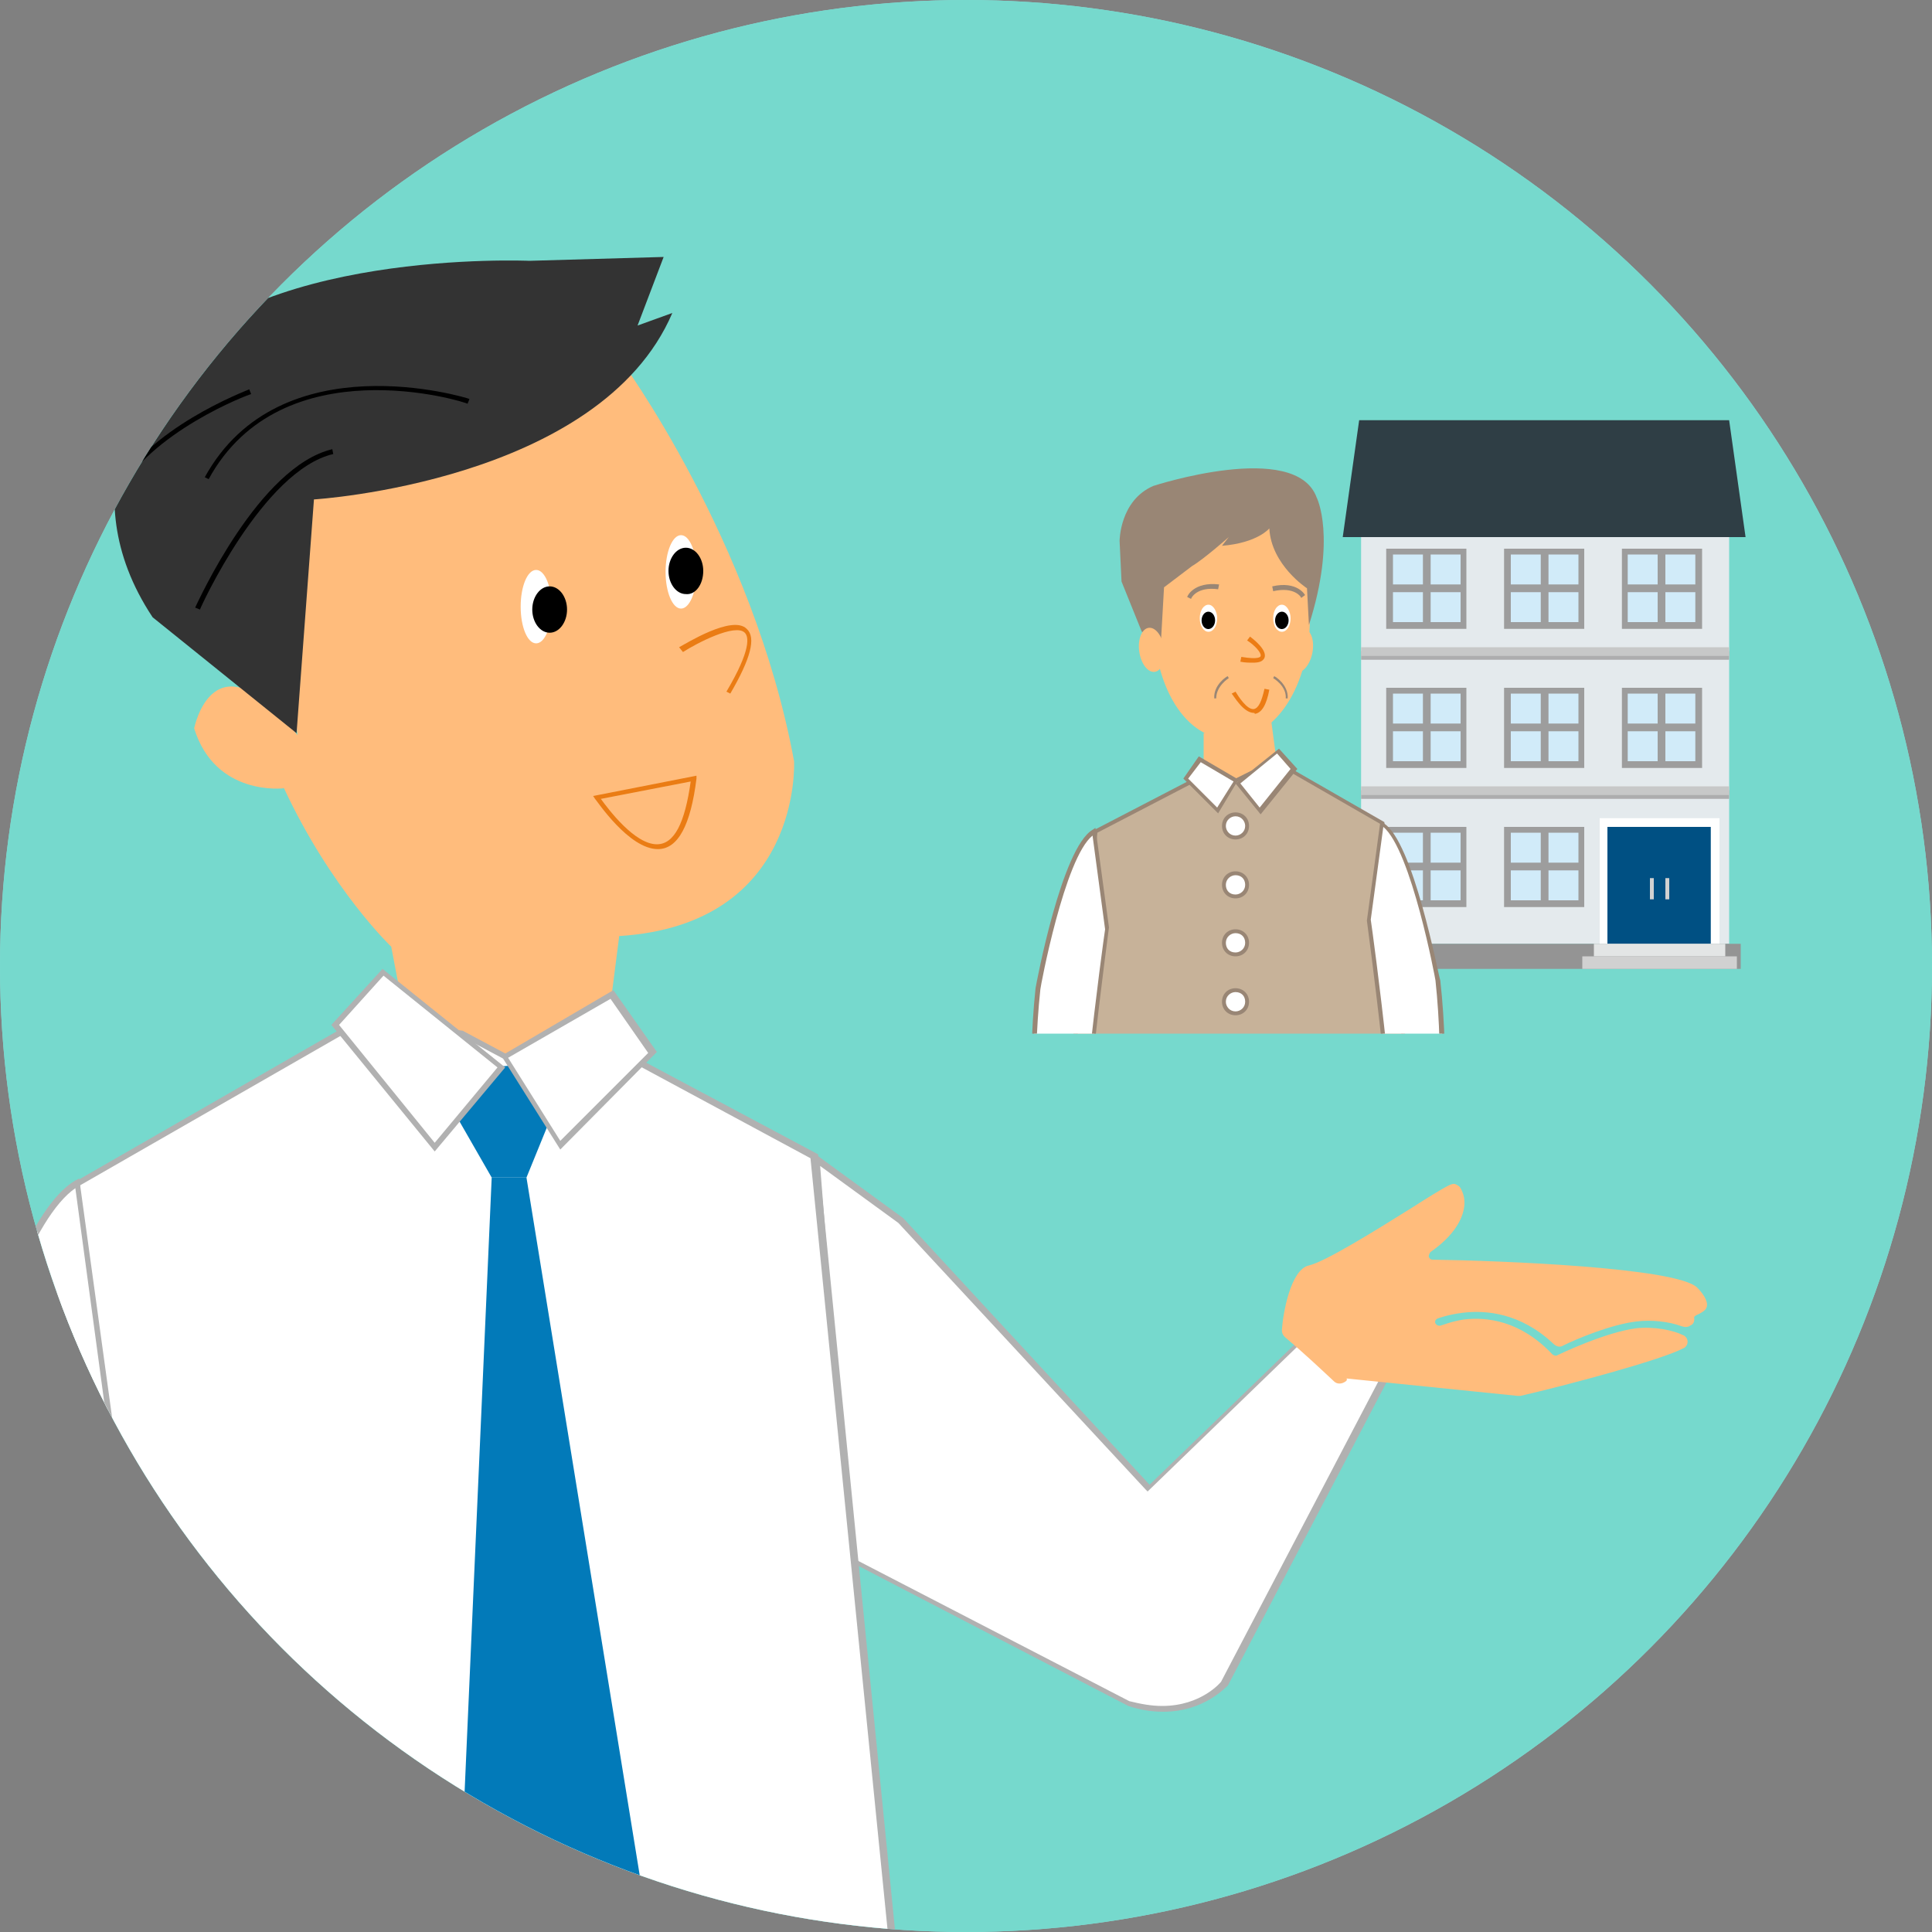 <?xml version="1.0" encoding="utf-8"?>
<!-- Generator: Adobe Illustrator 18.0.0, SVG Export Plug-In . SVG Version: 6.00 Build 0)  -->
<!DOCTYPE svg PUBLIC "-//W3C//DTD SVG 1.1//EN" "http://www.w3.org/Graphics/SVG/1.1/DTD/svg11.dtd">
<svg version="1.1" id="レイヤー_1" xmlns="http://www.w3.org/2000/svg" xmlns:xlink="http://www.w3.org/1999/xlink" x="0px"
	 y="0px" viewBox="0 0 200 200" enable-background="new 0 0 200 200" xml:space="preserve">
<rect x="0" y="0" width="200" height="200" fill="#808080" stroke="none"/>
<g>
	<defs>
		<circle id="SVGID_1_" cx="100" cy="100" r="100"/>
	</defs>
	<use xlink:href="#SVGID_1_"  overflow="visible" fill="#8DDBD8"/>
	<clipPath id="SVGID_2_">
		<use xlink:href="#SVGID_1_"  overflow="visible"/>
	</clipPath>
	<rect x="-45.1" y="-32.6" clip-path="url(#SVGID_2_)" fill="#76D9CD" width="309.6" height="309.6"/>
	<g clip-path="url(#SVGID_2_)">
		<g>
			<path fill="#FFFFFF" d="M93.2,126.4l25.7,27.7l15.4-14.9l10.2,1.1l-17.8,34c0,0-3.3,4.1-9.9,2.1l-28.9-15l-3.3-41.3L93.2,126.4z"
				/>
			<path fill="#B1B1B1" d="M120.4,177.2c-1.2,0-2.4-0.2-3.6-0.6l-29.1-15.1l-3.4-42.1l9.2,6.7l25.5,27.6l15.3-14.8l10.8,1.2
				l-18,34.4C126.9,174.6,124.7,177.2,120.4,177.2z M88.1,161.2l28.8,14.9c1.2,0.3,2.3,0.5,3.4,0.5c4.1,0,6.1-2.5,6.1-2.5l17.6-33.6
				l-9.7-1.1l-15.5,15l-0.2-0.2L93,126.6l-8.1-5.9L88.1,161.2z"/>
		</g>
		<path fill="#FFBC7C" d="M64.2,37.2c0,0,13.8,18.7,18,41.6c0,0,0.9,16.9-18.1,18.1l-1.2,9.4L52,114.6l-10.3-10.3l-1.2-6.3
			c0,0-6.2-5.9-11.1-16.4c0,0-7.1,0.9-9.3-6.2c0,0,2-10.2,10.7,0.7L27.3,43L64.2,37.2z"/>
		<g>
			<path fill="#FFFFFF" d="M64.7,109.2l19.5,10.4l10.9,109.6c0,0-48.4,16.2-89.3,5.3l-5.1-2.2l1.8-78.7L8,122.6l29.3-16.9l10.3,1.3
				l4.6,2.4l6-1.3L64.7,109.2z"/>
			<path fill="#B1B1B1" d="M37.2,238.6c-11.5,0-22-1.3-31.4-3.8l-5.3-2.3l1.8-78.9l5.6-31.3l0.1-0.1l29.4-16.9l0.1,0l10.4,1.4
				l4.5,2.4l6-1.3l6.6,1.2l19.7,10.5l0,0.2l10.9,109.8l-0.2,0.1C94.9,229.6,67.6,238.6,37.2,238.6z M1,232.2l4.9,2.1
				c9.3,2.5,19.8,3.7,31.3,3.7c29,0,55-8.2,57.6-9L83.9,119.9l-19.3-10.4l-6.3-1.1l-6,1.3l-4.7-2.5L37.4,106L8.3,122.7l-5.5,31
				L1,232.2z"/>
		</g>
		<path fill="none" stroke="#000000" stroke-width="0.494" d="M64.7,109.2"/>
		<polygon fill="#027AB9" points="55.4,110.1 56.7,116.5 54.5,121.9 50.9,121.9 47.4,115.8 48.1,110.7 		"/>
		<polygon fill="#027AB9" points="54.5,121.9 69.4,213.7 58.7,224.3 46.9,212.6 50.9,121.9 		"/>
		<g>
			<path fill="#B1B1B1" d="M105.8,234.6v6c0,0-47.8,15.1-102-0.9l-0.2-5.6C3.5,234.1,53.1,244.3,105.8,234.6z"/>
			<path fill="#B1B1B1" d="M56.1,247.3c-18.2,0-35.8-2.5-52.4-7.4l-0.2,0l-0.2-6l0.3,0.1c0.2,0,23.1,4.7,53.7,4.7
				c17.1,0,33.4-1.4,48.5-4.2l0.3-0.1v6.5l-0.2,0.1C105.7,240.9,85.1,247.3,56.1,247.3C56.1,247.3,56.1,247.3,56.1,247.3z M4,239.5
				c16.5,4.8,34,7.3,52.1,7.3c0,0,0,0,0,0c27.5,0,47.4-5.8,49.5-6.4v-5.5c-15,2.8-31.3,4.2-48.3,4.2c0,0,0,0,0,0
				c-28.8,0-50.7-4.1-53.5-4.6L4,239.5z"/>
		</g>
		<path fill="#FFBC7C" d="M8.1,266.5c0,0,8.1,14.6,5.9,19.2c0,0-2,0.8-5.1-6.6c0,0,10.5,23.5,5.2,20.2l-4.1-10c0,0,7.4,22.3-3.1,0
			c0,0,8.7,18.4-2,4.2c0,0-4.4-11.3-4.4-18.2V267L8.1,266.5z"/>
		<g>
			<path fill="#FFBC7C" d="M71.8,80.5l-10,2C61.8,82.6,70.2,95.2,71.8,80.5z"/>
			<path fill="#EA7C14" d="M68.1,87.9L68.1,87.9c-3,0-6.3-5-6.5-5.2l-0.2-0.3l10.7-2.1l0,0.3C71.5,85.4,70.2,87.9,68.1,87.9z
				 M62.2,82.7c0.8,1.1,3.5,4.7,5.8,4.7h0c1.8,0,2.9-2.2,3.5-6.5L62.2,82.7z"/>
		</g>
		<g>
			<path fill="#FFBC7C" d="M70.5,67.2c0,0,11.8-7.3,4.9,4.4"/>
			<path fill="#EA7C14" d="M75.6,71.8l-0.4-0.2c2.6-4.4,2.3-5.7,1.9-6.1c-1-1-5,1.1-6.4,2L70.3,67c0.6-0.3,5.5-3.4,7-1.9
				C78.3,66,77.7,68.2,75.6,71.8z"/>
		</g>
		<ellipse fill="#FFFFFF" cx="70.5" cy="59.2" rx="1.6" ry="3.8"/>
		<path fill="#FFFFFF" d="M57.1,62.8c0-2.1-0.7-3.8-1.6-3.8c-0.9,0-1.6,1.7-1.6,3.8c0,2.1,0.7,3.8,1.6,3.8
			C56.4,66.6,57.1,64.9,57.1,62.8z"/>
		<path fill="#333333" d="M32.5,51.7c0,0,29.6-1.8,37.1-19.3L66,33.7l2.7-7.1L54.8,27c0,0-29.5-1.3-39,12.2c0,0-8.9,11.3,0,24.7
			l14.9,12L32.5,51.7z"/>
		<path d="M21.6,49.6l-0.4-0.2c7.8-14.2,27.2-8.2,27.4-8.1l-0.2,0.5C48.2,41.6,29.2,35.7,21.6,49.6z"/>
		<path d="M12.1,51.3l-0.4-0.2c3.5-6.8,13.7-10.6,14.1-10.8l0.2,0.5C25.8,40.8,15.5,44.7,12.1,51.3z"/>
		<path d="M20.7,63.1l-0.5-0.2c0.3-0.6,6.6-14.6,14.2-16.4l0.1,0.5C27.2,48.7,20.7,63,20.7,63.1z"/>
		<g>
			<polygon fill="#FFFFFF" points="63.3,103 67.6,109 58,118.6 52.2,109.4 			"/>
			<path fill="#B1B1B1" d="M58,119l-6.1-9.7l11.6-6.8l4.5,6.4L58,119z M52.6,109.5l5.4,8.6l9.1-9.1l-3.9-5.6L52.6,109.5z"/>
		</g>
		<g>
			<polygon fill="#FFFFFF" points="39.6,100.6 34.7,106.1 45,118.7 51.9,110.4 			"/>
			<path fill="#B1B1B1" d="M45,119.2l-10.7-13.1l5.3-5.8l12.7,10.2L45,119.2z M35.1,106.1l9.9,12.2l6.5-7.8L39.7,101L35.1,106.1z"/>
		</g>
		<g>
			<path fill="#FFFFFF" d="M12,151.9c0,0-10,72-7.3,89.8l4.4,25.8l-9.3,2.9c0,0-14.4-46.7-8.7-100.2c0,0,7.8-42.3,16.9-47.6
				L12,151.9z"/>
			<path fill="#B1B1B1" d="M-0.4,270.7l-0.1-0.3c-0.1-0.5-14.4-47.3-8.7-100.4c0.3-1.8,7.9-42.5,17-47.8l0.4-0.2l4.1,29.8l0,0
				c-0.1,0.7-10,72.2-7.3,89.7l4.5,26L-0.4,270.7z M7.8,123c-8.7,6-16.3,46.7-16.4,47.1c-5.5,50.8,7.4,95.9,8.6,99.8l8.8-2.7
				l-4.4-25.5c-2.6-17.5,7-87.8,7.3-89.8L7.8,123z"/>
		</g>
		<g>
			<path fill="#FFFFFF" d="M63.1,242.4c0-1.8-3.1-3.3-6.9-3.3c-3.8,0-6.9,1.5-6.9,3.3c0,1.8,3.1,3.3,6.9,3.3
				C60,245.7,63.1,244.2,63.1,242.4z"/>
			<path fill="#B1B1B1" d="M56.2,245.9c-4,0-7.1-1.6-7.1-3.6c0-2,3.1-3.6,7.1-3.6s7.1,1.6,7.1,3.6C63.4,244.4,60.2,245.9,56.2,245.9
				z M56.2,239.3c-3.6,0-6.6,1.4-6.6,3.1c0,1.7,3,3.1,6.6,3.1s6.6-1.4,6.6-3.1C62.9,240.7,59.8,239.3,56.2,239.3z"/>
		</g>
		<path d="M72.8,59.1c0-1.3-0.8-2.4-1.8-2.4c-1,0-1.8,1.1-1.8,2.4c0,1.3,0.8,2.4,1.8,2.4C72,61.6,72.8,60.5,72.8,59.1z"/>
		<path d="M58.7,63.1c0-1.3-0.8-2.4-1.8-2.4c-1,0-1.8,1.1-1.8,2.4c0,1.3,0.8,2.4,1.8,2.4C57.9,65.5,58.7,64.4,58.7,63.1z"/>
	</g>
	<path clip-path="url(#SVGID_2_)" fill="#FFBC7C" d="M139.3,143c-0.4,0.3-0.9,0.3-1.2,0c-1.5-1.4-3.2-3-5.1-4.6
		c-0.2-0.2-0.3-0.4-0.3-0.7c0.1-1.7,0.9-6.3,2.8-6.7c1.7-0.4,6.7-3.5,10.7-6c1.4-0.9,3-1.9,3.8-2.3c0.2-0.1,0.5-0.2,0.7-0.1
		c0.2,0.1,0.4,0.2,0.5,0.4c0.1,0.2,0.4,0.7,0.4,1.5c0,1-0.5,3-3.5,5.1c-0.1,0.1-0.2,0.3-0.2,0.5c0.1,0.2,0.2,0.3,0.4,0.3
		c6.9,0.1,25.3,0.8,27.4,2.9c0.5,0.5,1.1,1.3,1,1.9c0,0.1-0.1,0.3-0.2,0.4c-0.3,0.3-0.8,0.5-0.8,0.5c-0.2,0.1-0.4,0.2-0.3,0.4
		c0,0.3-0.1,0.6-0.4,0.7c-0.2,0.2-0.6,0.2-0.9,0.1c-1.3-0.5-3.2-0.7-4.7-0.5c-2.6,0.3-6.2,1.8-7.6,2.5c-0.3,0.2-0.7,0.1-1-0.2
		c-3.4-3.2-7-3.5-9.4-3.2c-1.6,0.2-2.6,0.6-2.6,0.6c-0.2,0.1-0.3,0.3-0.2,0.5c0.1,0.2,0.4,0.3,0.6,0.2c0.1,0,1-0.4,2.3-0.6
		c2.4-0.3,5.9,0.1,9.2,3.6c0.1,0.1,0.4,0.2,0.5,0.1c0.2-0.1,5-2.4,8.2-2.8c1.8-0.2,3.8,0.2,4.8,0.7c0.3,0.1,0.5,0.4,0.5,0.7
		c0,0.3-0.2,0.6-0.5,0.7c-2.3,1.2-12,3.8-16.8,4.9c0,0-0.1,0-0.1,0c-0.1,0-0.1,0-0.2,0l-17.7-1.8C139.5,142.9,139.3,143,139.3,143z"
		/>
	<g clip-path="url(#SVGID_2_)">
		<g>
			<rect x="140.9" y="54.1" fill="#E4EAED" width="38.1" height="43.6"/>
			<polygon fill="#2F3E45" points="180.7,55.6 139,55.6 140.7,43.5 179,43.5 			"/>
			<rect x="139.8" y="97.7" fill="#949494" width="40.4" height="2.6"/>
			<g>
				<rect x="165.6" y="84.7" fill="#FFFFFF" width="12.4" height="13"/>
				<path fill="#005083" d="M166.4,85.6c0,1.6,0,10.5,0,12.1c2.2,0,8.5,0,10.7,0c0-1.6,0-10.5,0-12.1
					C174.9,85.6,168.6,85.6,166.4,85.6z"/>
				<rect x="165" y="97.7" fill="#E3E5E5" width="13.6" height="1.3"/>
				<rect x="163.8" y="99" fill="#D1D1D1" width="16" height="1.3"/>
				<g>
					<rect x="172.4" y="90.9" fill="#D1D1D1" width="0.4" height="2.2"/>
					<rect x="170.8" y="90.9" fill="#D1D1D1" width="0.4" height="2.2"/>
				</g>
			</g>
			<g>
				<g>
					<rect x="167.9" y="56.8" fill="#9D9D9D" width="8.3" height="8.3"/>
					<path fill="#D1EBF9" d="M168.5,60.5h3.1v-3.1h-3.1V60.5z M172.4,57.4v3.1h3.1v-3.1H172.4z M168.5,64.4h3.1v-3.1h-3.1V64.4z
						 M172.4,64.4h3.1v-3.1h-3.1V64.4z"/>
				</g>
				<g>
					<rect x="155.7" y="56.8" fill="#9D9D9D" width="8.3" height="8.3"/>
					<path fill="#D1EBF9" d="M156.4,60.5h3.1v-3.1h-3.1V60.5z M160.3,57.4v3.1h3.1v-3.1H160.3z M156.4,64.4h3.1v-3.1h-3.1V64.4z
						 M160.3,64.4h3.1v-3.1h-3.1V64.4z"/>
				</g>
				<g>
					<rect x="143.5" y="56.8" fill="#9D9D9D" width="8.3" height="8.3"/>
					<path fill="#D1EBF9" d="M144.2,64.4h3.1v-3.1h-3.1V64.4z M148.1,57.4v3.1h3.1v-3.1H148.1z M144.2,60.5h3.1v-3.1h-3.1V60.5z
						 M148.1,64.4h3.1v-3.1h-3.1V64.4z"/>
				</g>
				<g>
					<rect x="140.9" y="67.4" fill="#ADADAE" width="38.1" height="0.9"/>
					<rect x="140.9" y="67" fill="#C7C8C8" width="38.1" height="0.9"/>
				</g>
			</g>
			<g>
				<g>
					<rect x="167.9" y="71.2" fill="#9D9D9D" width="8.3" height="8.3"/>
					<path fill="#D1EBF9" d="M168.5,74.9h3.1v-3.1h-3.1V74.9z M172.4,71.8v3.1h3.1v-3.1H172.4z M168.5,78.8h3.1v-3.1h-3.1V78.8z
						 M172.4,78.8h3.1v-3.1h-3.1V78.8z"/>
				</g>
				<g>
					<rect x="155.7" y="71.2" fill="#9D9D9D" width="8.3" height="8.3"/>
					<path fill="#D1EBF9" d="M156.4,74.9h3.1v-3.1h-3.1V74.9z M160.3,71.8v3.1h3.1v-3.1H160.3z M156.4,78.8h3.1v-3.1h-3.1V78.8z
						 M160.3,78.8h3.1v-3.1h-3.1V78.8z"/>
				</g>
				<g>
					<rect x="143.5" y="71.2" fill="#9D9D9D" width="8.3" height="8.3"/>
					<path fill="#D1EBF9" d="M144.2,78.8h3.1v-3.1h-3.1V78.8z M144.2,74.9h3.1v-3.1h-3.1V74.9z M148.1,71.8v3.1h3.1v-3.1H148.1z
						 M148.1,78.8h3.1v-3.1h-3.1V78.8z"/>
				</g>
				<g>
					<rect x="140.9" y="81.8" fill="#ADADAE" width="38.1" height="0.9"/>
					<rect x="140.9" y="81.4" fill="#C7C8C8" width="38.1" height="0.9"/>
				</g>
			</g>
			<g>
				<rect x="155.7" y="85.6" fill="#9D9D9D" width="8.3" height="8.3"/>
				<path fill="#D1EBF9" d="M156.4,89.3h3.1v-3.1h-3.1V89.3z M160.3,86.2v3.1h3.1v-3.1H160.3z M156.4,93.2h3.1v-3.1h-3.1V93.2z
					 M160.3,93.2h3.1v-3.1h-3.1V93.2z"/>
			</g>
			<g>
				<rect x="143.5" y="85.6" fill="#9D9D9D" width="8.3" height="8.3"/>
				<path fill="#D1EBF9" d="M144.2,93.2h3.1v-3.1h-3.1V93.2z M144.2,89.3h2.1h1v-3.1h-3.1V89.3z M148.1,93.2h3.1v-3.1h-3.1V93.2z
					 M148.1,86.2v3.1h3.1v-3.1H148.1z"/>
			</g>
		</g>
	</g>
	<g clip-path="url(#SVGID_2_)">
		<defs>
			<rect id="SVGID_3_" x="103" y="47" width="51" height="60"/>
		</defs>
		<clipPath id="SVGID_4_">
			<use xlink:href="#SVGID_3_"  overflow="visible"/>
		</clipPath>
		<polygon clip-path="url(#SVGID_4_)" fill="#FFBE7C" points="124.6,75.9 124.6,79.9 127.6,82.9 132.1,78.4 131.5,73.9 		"/>
		<g clip-path="url(#SVGID_4_)">
			<path fill="#C7B299" d="M123.8,80.7l-10.3,5.4l-3.7,37.3c0,0,20.1,3.7,34.1,0l1.7-0.8L145,95.8l-1.9-10.6l-10-5.8l-3.5,0.5
				l-1.6,0.8l-2-0.5L123.8,80.7z"/>
			<path fill="#998675" d="M128.8,125.3C128.8,125.3,128.8,125.3,128.8,125.3c-10,0-19-1.6-19.1-1.7l-0.2,0l0-0.2l3.7-37.4l0.1-0.1
				l10.4-5.4l2.2-0.4l2,0.5l1.6-0.8l3.6-0.5l0.1,0l10.1,5.8l1.9,10.7l0.6,27l-1.9,0.8C139.8,124.7,134.7,125.3,128.8,125.3z
				 M110,123.2c1.3,0.2,9.7,1.6,18.8,1.6c0,0,0,0,0,0c5.8,0,10.9-0.6,15-1.6l1.6-0.7l-0.6-26.7l-1.9-10.5l-9.9-5.7l-3.4,0.4L128,81
				l-2.1-0.5l-2.1,0.4l-10.2,5.3L110,123.2z"/>
		</g>
		<path clip-path="url(#SVGID_4_)" fill="none" stroke="#000000" stroke-width="0.168" d="M123.8,80.7"/>
		<g clip-path="url(#SVGID_4_)">
			<polygon fill="#FFFFFF" points="124.2,78.6 122.8,80.6 126,83.9 128,80.8 			"/>
			<path fill="#998675" d="M126.1,84.2l-3.6-3.6l1.6-2.3l4.1,2.4L126.1,84.2z M123,80.6l3,3l1.7-2.7l-3.4-2L123,80.6z"/>
		</g>
		<g clip-path="url(#SVGID_4_)">
			<polygon fill="#FFFFFF" points="132.3,77.8 134,79.6 130.5,83.9 128.1,81.1 			"/>
			<path fill="#998675" d="M130.5,84.3l-2.6-3.2l4.5-3.6l1.9,2.1L130.5,84.3z M128.4,81.1l2,2.5l3.2-4l-1.4-1.6L128.4,81.1z"/>
		</g>
		<g clip-path="url(#SVGID_4_)">
			<path fill="#FFFFFF" d="M141.7,95.2c0,0,3.4,24.5,2.5,30.6l-1.5,8.8l3.2,1c0,0,4.9-15.9,3-34.2c0,0-2.7-14.4-5.8-16.2L141.7,95.2
				z"/>
			<path fill="#998675" d="M146,135.9l-3.5-1.1l1.5-9c0.9-6-2.5-30.3-2.5-30.5l0,0l0,0l1.4-10.3l0.3,0.2c3.1,1.8,5.7,15.8,5.9,16.3
				c2,18.1-2.9,34.1-3,34.2L146,135.9z M142.9,134.5l2.8,0.9c0.5-1.9,4.7-17,2.9-33.9c0-0.1-2.5-13.5-5.4-15.9l-1.3,9.6
				c0.2,1.3,3.4,24.7,2.5,30.6L142.9,134.5z"/>
		</g>
		<g clip-path="url(#SVGID_4_)">
			<path fill="#FFFFFF" d="M114.6,96.1c0,0-3.4,24.5-2.5,30.6l1.5,8.8l-3.2,1c0,0-4.9-15.9-3-34.2c0,0,2.7-14.4,5.8-16.2L114.6,96.1
				z"/>
			<path fill="#998675" d="M110.3,136.7l-0.1-0.2c0-0.2-4.9-16.2-3-34.2c0.1-0.6,2.7-14.5,5.9-16.4l0.3-0.2l1.4,10.3l0,0
				c0,0.2-3.4,24.6-2.5,30.5l1.5,9L110.3,136.7z M113.1,86.5c-2.9,2.3-5.4,15.7-5.4,15.9c-1.8,16.9,2.3,32,2.9,33.9l2.8-0.9
				l-1.5-8.6c-0.9-6,2.3-29.3,2.5-30.6L113.1,86.5z"/>
		</g>
		<path clip-path="url(#SVGID_4_)" fill="#FFBE7C" d="M119.4,64c0-6.9,3.3-12.5,8-12.5c4.7,0,8.2,5.6,8.2,12.5
			c0,6.9-3.5,12.5-8.2,12.5C122.7,76.6,119.4,71,119.4,64z"/>
		<g clip-path="url(#SVGID_4_)">
			<path fill="#FFBE7C" d="M127.7,71.7c0,0,2.5,4.5,3.5-0.4"/>
			<path fill="#EC7C14" d="M129.8,73.8c-1.1,0-2.1-1.8-2.3-2l0.4-0.2c0.3,0.5,1.2,1.9,1.9,1.8c0.5-0.1,0.8-0.8,1.1-2.1l0.5,0.1
				c-0.3,1.6-0.8,2.4-1.5,2.5C129.9,73.8,129.8,73.8,129.8,73.8z"/>
		</g>
		<g clip-path="url(#SVGID_4_)">
			<path fill="#FFFFFF" d="M124.2,64c0-0.8,0.4-1.4,0.9-1.4c0.5,0,0.9,0.7,0.9,1.4c0,0.8-0.4,1.4-0.9,1.4
				C124.6,65.4,124.2,64.8,124.2,64z"/>
			
				<ellipse transform="matrix(-1 -1.459896e-02 1.459896e-02 -1 249.35 130.249)" cx="125.2" cy="64.2" rx="0.7" ry="0.9"/>
		</g>
		<g clip-path="url(#SVGID_4_)">
			<path fill="#FFFFFF" d="M131.8,64c0-0.8,0.4-1.4,0.9-1.4c0.5,0,0.9,0.7,0.9,1.4c0,0.8-0.4,1.4-0.9,1.4
				C132.2,65.4,131.8,64.8,131.8,64z"/>
			
				<ellipse transform="matrix(-1 -1.459896e-02 1.459896e-02 -1 264.459 130.359)" cx="132.7" cy="64.2" rx="0.7" ry="0.9"/>
		</g>
		<g clip-path="url(#SVGID_4_)">
			<path fill="#FFBE7C" d="M129.2,66.2c0,0,3.8,2.8-0.8,2.1"/>
			<path fill="#EC7C14" d="M129.7,68.6c-0.4,0-0.8,0-1.3-0.1l0.1-0.5c1.8,0.3,2,0,2-0.1c0.1-0.3-0.6-1.1-1.4-1.6l0.3-0.4
				c0.4,0.3,1.8,1.4,1.5,2.2C130.7,68.5,130.3,68.6,129.7,68.6z"/>
		</g>
		
			<ellipse transform="matrix(-0.981 -0.196 0.196 -0.981 253.429 159.748)" clip-path="url(#SVGID_4_)" fill="#FFBE7C" cx="134.6" cy="67.3" rx="1.3" ry="2.3"/>
		<g clip-path="url(#SVGID_4_)">
			<path fill="#FFBE7C" d="M134.9,61.7c0,0-0.8-1.4-3.2-0.8"/>
			<path fill="#998675" d="M134.7,61.9c0-0.1-0.7-1.2-2.9-0.7l-0.1-0.5c2.6-0.6,3.4,0.9,3.4,0.9L134.7,61.9l0.2-0.1L134.7,61.9z"/>
		</g>
		<g clip-path="url(#SVGID_4_)">
			<path fill="#FFBE7C" d="M123.1,61.9c0,0,0.6-1.5,3.1-1.2"/>
			<path fill="#998675" d="M123.3,62l-0.4-0.2c0-0.1,0.7-1.6,3.3-1.3l-0.1,0.5C123.9,60.7,123.3,61.9,123.3,62z"/>
		</g>
		<g clip-path="url(#SVGID_4_)">
			<path fill="#FFBE7C" d="M127.2,70.1c0,0-1.4,0.8-1.3,2.2"/>
			<path fill="#998675" d="M125.7,72.3c-0.1-1.4,1.3-2.3,1.4-2.3l0.1,0.2c0,0-1.3,0.8-1.3,2.1L125.7,72.3z"/>
		</g>
		<g clip-path="url(#SVGID_4_)">
			<path fill="#FFBE7C" d="M131.9,70.1c0,0,1.4,0.8,1.3,2.2"/>
			<path fill="#998675" d="M133.3,72.3l-0.2,0c0.1-1.3-1.3-2.1-1.3-2.1l0.1-0.2C132,70,133.4,70.9,133.3,72.3z"/>
		</g>
		<path clip-path="url(#SVGID_4_)" fill="#998675" d="M131.4,54.7c0,0-1.2,1.5-4.9,1.8l0.7-0.9c0,0-2.6,2.3-3.8,3l-2.9,2.2l-0.3,5.3
			l-2-0.7l-2.1-5.2l-0.2-4.2c0,0,0-4.2,3.5-5.7c0,0,14.7-4.8,16.9,1.2c0,0,2.1,4.1-0.8,13.2l-0.2-3.8
			C135.3,60.9,131.6,58.5,131.4,54.7z"/>
		<g clip-path="url(#SVGID_4_)">
			<circle fill="#FFFFFF" cx="127.9" cy="85.5" r="1.2"/>
			<path fill="#998675" d="M127.9,86.9c-0.8,0-1.4-0.6-1.4-1.4c0-0.8,0.6-1.4,1.4-1.4c0.8,0,1.4,0.6,1.4,1.4
				C129.3,86.3,128.7,86.9,127.9,86.9z M127.9,84.5c-0.5,0-1,0.4-1,1c0,0.5,0.4,1,1,1c0.5,0,1-0.4,1-1
				C128.9,85,128.5,84.5,127.9,84.5z"/>
		</g>
		<g clip-path="url(#SVGID_4_)">
			<circle fill="#FFFFFF" cx="127.9" cy="91.6" r="1.2"/>
			<path fill="#998675" d="M127.9,93c-0.8,0-1.4-0.6-1.4-1.4s0.6-1.4,1.4-1.4c0.8,0,1.4,0.6,1.4,1.4S128.7,93,127.9,93z M127.9,90.6
				c-0.5,0-1,0.4-1,1s0.4,1,1,1c0.5,0,1-0.4,1-1S128.5,90.6,127.9,90.6z"/>
		</g>
		<g clip-path="url(#SVGID_4_)">
			<circle fill="#FFFFFF" cx="127.9" cy="97.6" r="1.2"/>
			<path fill="#998675" d="M127.9,99c-0.8,0-1.4-0.6-1.4-1.4s0.6-1.4,1.4-1.4c0.8,0,1.4,0.6,1.4,1.4S128.7,99,127.9,99z M127.9,96.6
				c-0.5,0-1,0.4-1,1s0.4,1,1,1c0.5,0,1-0.4,1-1S128.5,96.6,127.9,96.6z"/>
		</g>
		<g clip-path="url(#SVGID_4_)">
			<circle fill="#FFFFFF" cx="127.9" cy="103.7" r="1.2"/>
			<path fill="#998675" d="M127.9,105.1c-0.8,0-1.4-0.6-1.4-1.4s0.6-1.4,1.4-1.4c0.8,0,1.4,0.6,1.4,1.4S128.7,105.1,127.9,105.1z
				 M127.9,102.7c-0.5,0-1,0.4-1,1c0,0.5,0.4,1,1,1c0.5,0,1-0.4,1-1C128.9,103.1,128.5,102.7,127.9,102.7z"/>
		</g>
		<g clip-path="url(#SVGID_4_)">
			<circle fill="#FFFFFF" cx="127.9" cy="109.7" r="1.2"/>
			<path fill="#998675" d="M127.9,111.1c-0.8,0-1.4-0.6-1.4-1.4c0-0.8,0.6-1.4,1.4-1.4c0.8,0,1.4,0.6,1.4,1.4
				C129.3,110.5,128.7,111.1,127.9,111.1z M127.9,108.7c-0.5,0-1,0.4-1,1c0,0.5,0.4,1,1,1c0.5,0,1-0.4,1-1
				C128.9,109.2,128.5,108.7,127.9,108.7z"/>
		</g>
		
			<ellipse transform="matrix(-0.99 0.139 -0.139 -0.99 246.486 117.343)" clip-path="url(#SVGID_4_)" fill="#FFBE7C" cx="119.1" cy="67.3" rx="1.3" ry="2.3"/>
	</g>
	<rect x="-11.7" y="19.3" clip-path="url(#SVGID_2_)" fill="none" width="223.4" height="161.4"/>
</g>
</svg>
